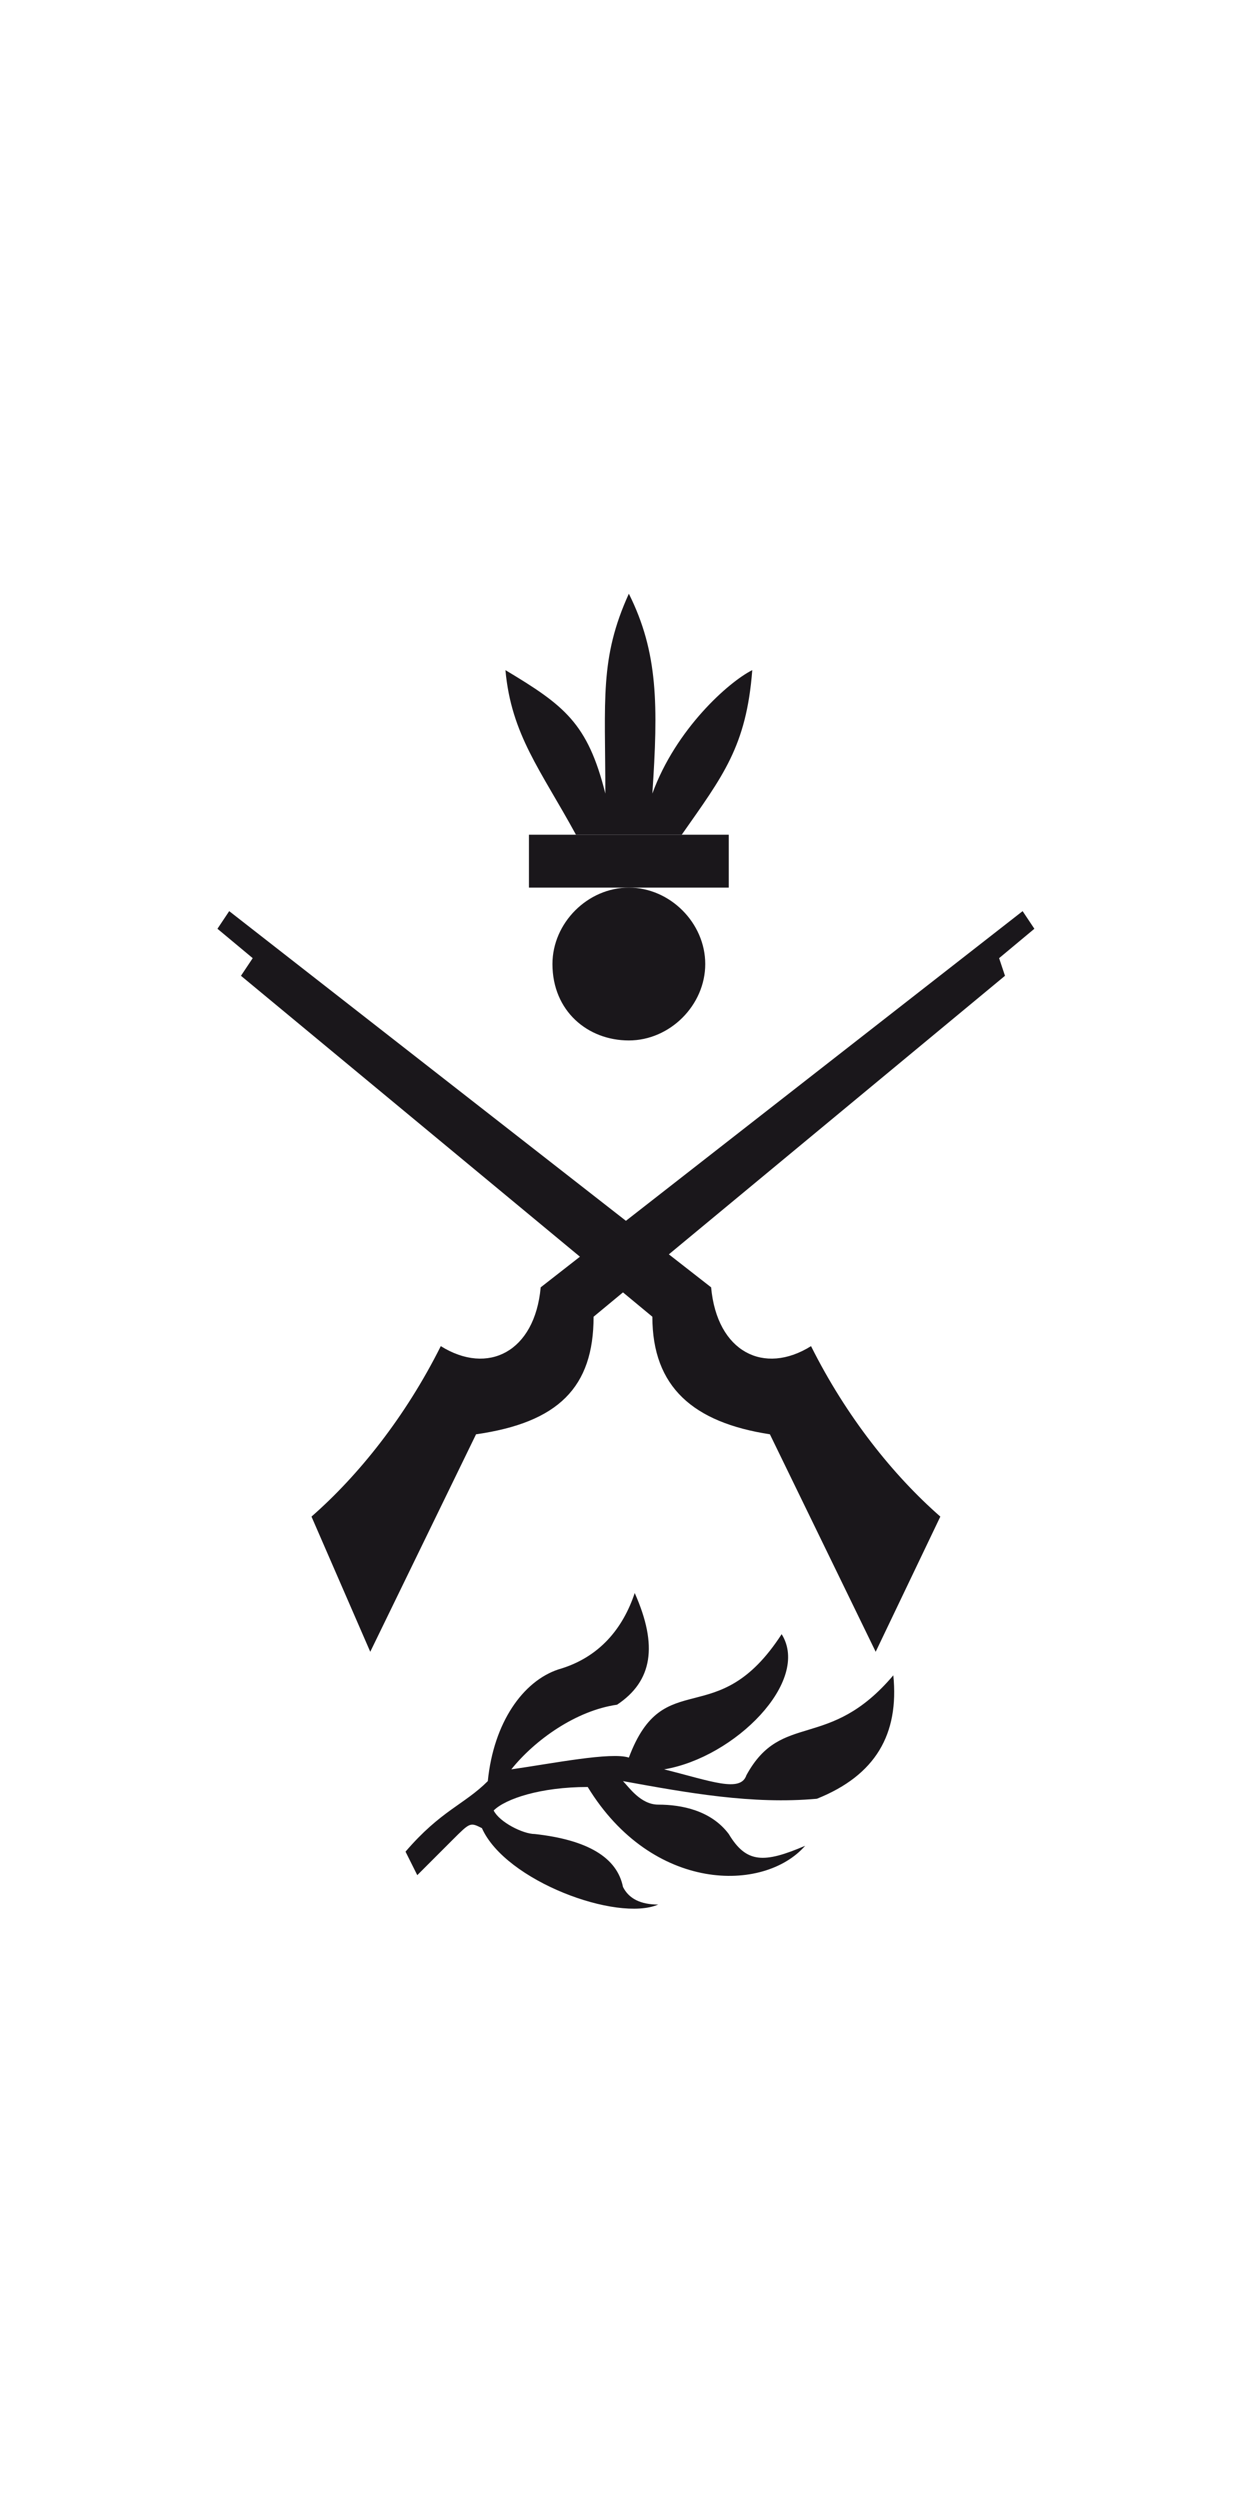 <?xml version="1.0" encoding="utf-8"?>
<!-- Generator: Adobe Illustrator 26.0.3, SVG Export Plug-In . SVG Version: 6.00 Build 0)  -->
<svg version="1.1" id="Calque_1" xmlns="http://www.w3.org/2000/svg" xmlns:xlink="http://www.w3.org/1999/xlink" x="0px" y="0px"
	 viewBox="0 0 93.7 187.5" style="enable-background:new 0 0 93.7 187.5;" xml:space="preserve">
<style type="text/css">
	.st0{fill:#1A171B;}
</style>
<g id="boundingGroup">
	<g transform="scale(4.409) translate(0, 0)">
		<g id="Infanterie">
			<g>
				<path class="st0" d="M5.3,25.8c0.8-0.7,1.6-1.7,2.2-2.9c0.8,0.5,1.6,0.1,1.7-1l8.2-6.4l0.2,0.3l-0.6,0.5l0.1,0.3l-7,5.8
					c0,1.2-0.6,1.8-2,2l-1.8,3.7L5.3,25.8L5.3,25.8z"/>
				<path class="st0" d="M9.4,16.4c0-0.7,0.6-1.3,1.3-1.3s1.3,0.6,1.3,1.3s-0.6,1.3-1.3,1.3S9.4,17.2,9.4,16.4L9.4,16.4z"/>
				<polygon class="st0" points="9,14.2 12.4,14.2 12.4,15.1 9,15.1 				"/>
				<path class="st0" d="M11.6,14.2c0.7-1,1.1-1.5,1.2-2.8c-0.4,0.2-1.3,1-1.7,2.1c0.1-1.5,0.1-2.4-0.4-3.4
					c-0.5,1.1-0.4,1.8-0.4,3.4C10,12.3,9.6,12,8.6,11.4c0.1,1.1,0.6,1.7,1.2,2.8L11.6,14.2L11.6,14.2z"/>
				<path class="st0" d="M6.9,31.5c0.6-0.7,1-0.8,1.4-1.2c0.1-1,0.6-1.7,1.2-1.9c0.7-0.2,1.1-0.7,1.3-1.3c0.4,0.9,0.3,1.5-0.3,1.9
					c-0.7,0.1-1.4,0.6-1.8,1.1c0.7-0.1,1.7-0.3,2-0.2c0.6-1.6,1.5-0.4,2.6-2.1c0.5,0.8-0.8,2.1-2,2.3c0.8,0.2,1.3,0.4,1.4,0.1
					c0.6-1.1,1.4-0.4,2.5-1.7c0.1,1-0.3,1.7-1.3,2.1c-1.1,0.1-2.2-0.1-3.3-0.3c0.1,0.1,0.3,0.4,0.6,0.4c0.4,0,0.9,0.1,1.2,0.5
					c0.3,0.5,0.6,0.5,1.3,0.2c-0.7,0.8-2.6,0.8-3.7-1c-0.8,0-1.4,0.2-1.6,0.4c0.1,0.2,0.5,0.4,0.7,0.4c0.9,0.1,1.4,0.4,1.5,0.9
					c0.1,0.2,0.3,0.3,0.6,0.3c-0.7,0.3-2.6-0.4-3-1.3C8,31,8,31,7.7,31.3l-0.6,0.6L6.9,31.5L6.9,31.5z"/>
				<path class="st0" d="M16,25.8c-0.8-0.7-1.6-1.7-2.2-2.9c-0.8,0.5-1.6,0.1-1.7-1l-8.2-6.4l-0.2,0.3l0.6,0.5l-0.2,0.3l7,5.8
					c0,1.2,0.7,1.8,2,2l1.8,3.7L16,25.8L16,25.8z"/>
			</g>
		</g>
	</g>
</g>
</svg>
